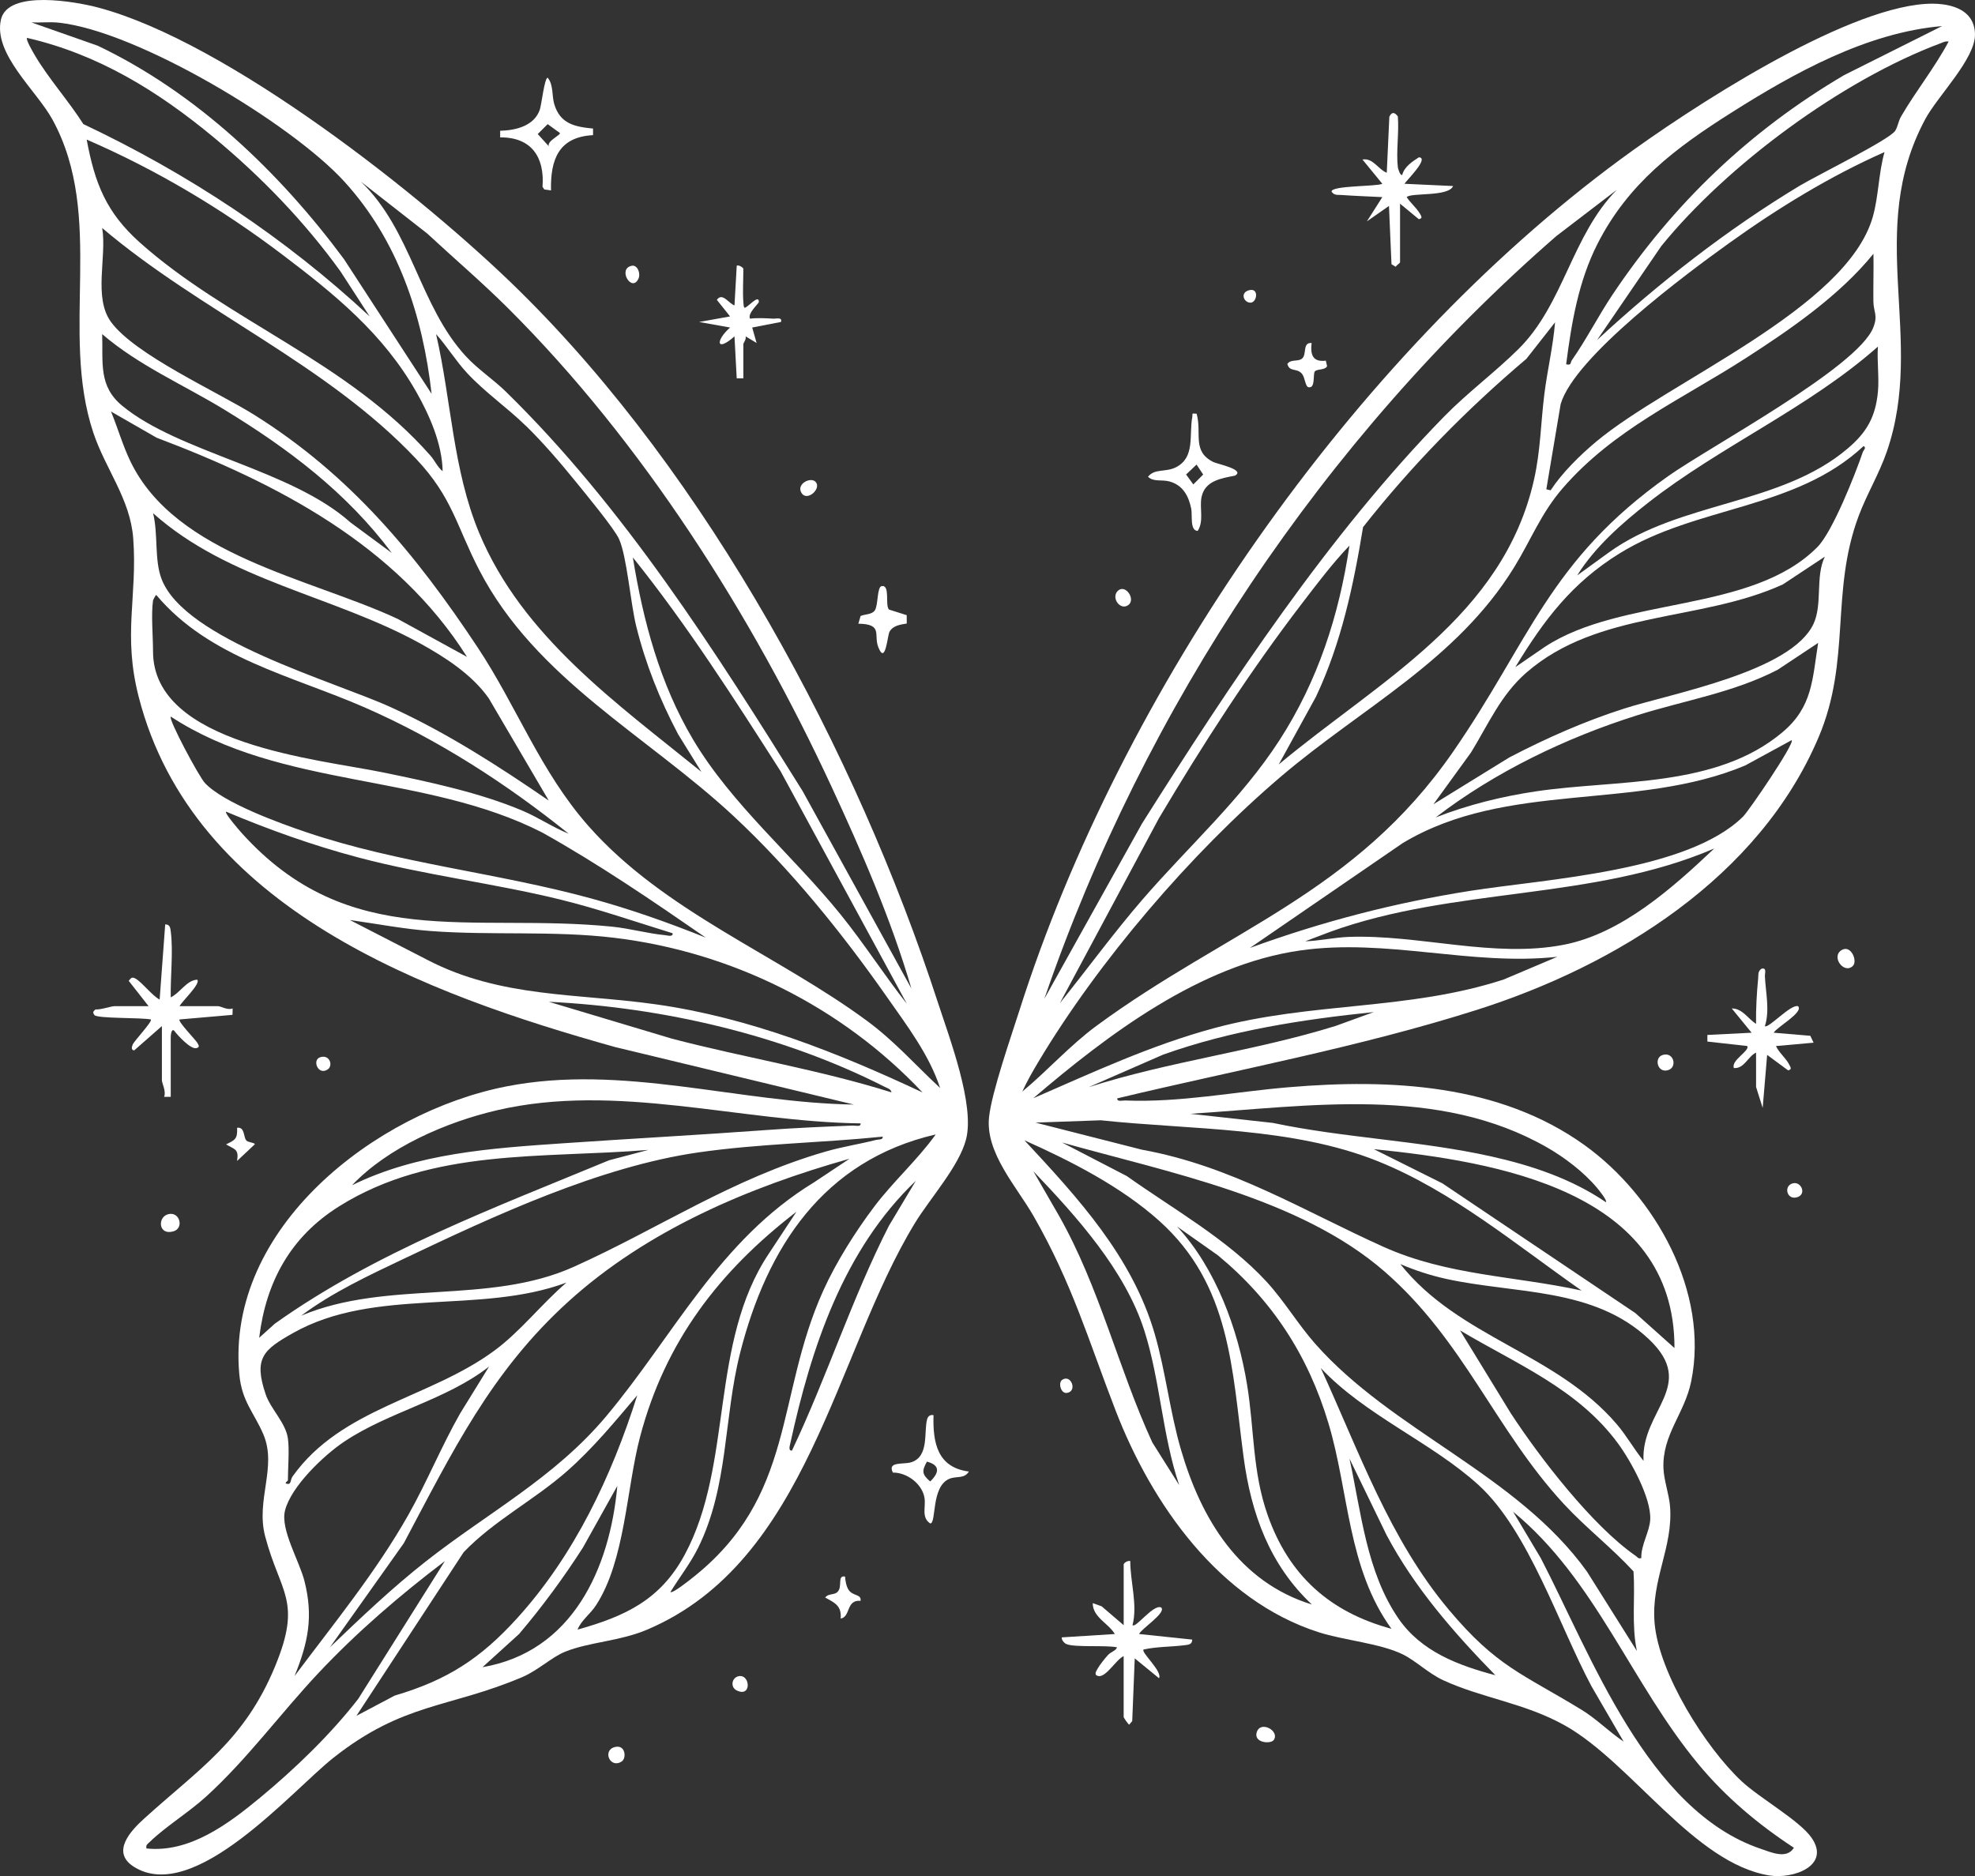 <?xml version="1.0" encoding="UTF-8"?>
<svg id="Ebene_1" data-name="Ebene 1" xmlns="http://www.w3.org/2000/svg" viewBox="0 0 893.25 848.62">
  <rect x="0" y="0" width="893.25" height="848.62" fill="#333333" stroke="none"/>
  <defs>
    <style>
      .cls-1 {
        fill: #fff;
      }
    </style>
  </defs>
  <path class="cls-1" d="M234.87,131.49c85.36,83.98,152.45,208.67,189.37,322.13,5.19,15.94,16.7,46.18,12.69,61.73-3.16,12.24-16.33,26.74-23.12,37.88-36.27,59.44-48.32,153-121.09,183.91-12.42,5.28-26.1,5.57-37.04,9.96-6.16,2.47-12.34,8.49-19.48,11.52-33.25,14.11-53.71,11.4-85.46,36.54-18.77,14.86-62.99,66.59-90.26,49.21-10.43-6.65-1.27-16.32,4.72-21.75,25.1-22.74,45.31-35.25,59.19-68.81,12.39-29.95,2.34-33.02-4.47-58.88-4.33-16.45,5.51-31.36-.83-46.17-4.22-9.87-9.72-14.79-10.86-27.14-6.09-66.3,61.7-118.62,120.78-130.19,52.59-10.3,104.55,7.37,157.2,8.21l-107.99-26.01c-85.51-23.92-190.92-62.41-215.51-158.49-7.25-28.31-.5-45.19-2.45-71.55-1.32-17.91-12.56-31.35-18.07-47.93-15.24-45.78,5.57-97.58-18.45-141.55C16.49,40.86-3.13,24.47.43,8.85,3.57-4.93,34.73.84,44.43,3.42c58.52,15.57,146.94,85.27,190.44,128.06ZM195.2,178.13c-3.99-35.41-15.22-69.41-39.48-96.01C131.66,55.73,62.04,14.03,26.59,10.26c-4.09-.44-8.28.04-12.37-.11l29.96,10.52c44.64,21.28,82.2,57.17,111.42,96.58l39.6,60.89ZM167.2,143.14l-13.17-20.32c-16.3-22.6-35.91-42.89-57.34-60.66C71.55,41.33,44.49,24.53,12.22,17.14c-.64.78,2.85,6.7,3.57,7.92,6.09,10.34,15.36,20.74,21.92,31.08,47.29,22.33,91.24,51.36,129.49,87ZM200.2,213.13c-.23-12.24-5.83-25.09-11.82-35.67-14.94-26.41-36.86-44.24-60.7-62.3-27.33-20.7-56.96-38.37-88.47-52.02,3.68,19.84,8.83,32.95,23.98,46.51,39.74,35.55,93.99,53.81,131.52,96.48,1.91,2.17,3.27,5.32,5.48,7.01ZM229.86,139.49c-11.75-11.71-24.48-22.57-36.64-33.86l-30.01-23.48c23,22.02,26.45,56.21,47.49,79,5.51,5.97,12.4,10.44,18.04,15.96,53.3,52.07,95,117.76,134.27,180.73l49.19,89.3c-9.17-31.28-22.42-61.75-36.14-91.35-36.04-77.72-85.43-155.73-146.2-216.3ZM425.2,492.14c-5.03-15.22-15.08-28.32-24.17-41.32-20.13-28.75-43.59-57.8-69.29-81.71-39.17-36.44-89.36-61.95-114.91-111.09-10.37-19.95-12.11-32.93-28.59-50.41-40.59-43.05-97.5-66.62-142.02-104.47,2.17,13.16-4.11,31.39,3.99,42.5,10.85,14.87,48.03,31.51,64.91,42.09,43.17,27.05,72.94,62.91,100.9,105.1,17.77,26.8,28.31,56.09,50.16,80.84,34.17,38.72,85.3,58.12,125.92,88.08,12.55,9.25,21.78,19.87,33.1,30.39ZM177.21,250.13c-20.53-27.41-46.69-47.1-75.69-64.8-18.52-11.3-38.75-19.95-55.3-34.19.41,12.93-1.75,23.5,9.07,32.42,25.84,21.27,76.32,28.72,103.23,52.77l18.69,13.8ZM237.8,192.59c-8.51-8.3-18.51-15.18-26.61-23.92-5.07-5.47-9-11.99-13.96-17.53,6.91,29.91,7.56,61.37,19.51,89.98,19.58,46.91,62.38,77.1,100.48,108.01l-10.51-16.98c-8.24-15.55-14.77-31.88-18.99-49.01-2.53-10.26-4.19-31.36-7.72-39.28-2.13-4.79-15.63-21.07-19.79-26.21-6.75-8.33-14.77-17.65-22.39-25.08ZM211.21,297.13c-31.88-50.57-86.01-78.57-140.36-99.13l-20.64-11.85c3.07,7.45,5.31,15.4,8.83,22.66,20.61,42.54,81.41,52.74,120.85,71.15l31.32,17.17ZM248.2,362.14l-27.17-46.31c-7.58-10.73-19.73-18.58-31.14-24.86-39.22-21.59-86.45-28.27-120.66-58.83,2.36,9.34.51,20.96,3.81,29.68,10.4,27.57,77.71,46.2,103.86,58.14,25.24,11.52,48.51,26.54,71.31,42.18ZM410.2,454.14l-57.18-105.31c-21.11-33.01-42.25-66.12-66.8-96.69,4.67,28.76,12.24,57.12,27.19,82.3,17.47,29.45,45.24,52.55,66.78,79.22,10.57,13.08,19.63,27.27,30.02,40.47ZM69.21,271.64c-.91,6.14,0,16.31,0,23,0,42.15,74.43,48.66,104.21,54.79,20.61,4.24,43.4,9.06,62.77,17.23,7.19,3.03,13.79,7.55,21.02,10.47-28.23-22.69-59.03-42.6-92.33-57.16-32.7-14.3-70.2-22.25-94.18-50.82-.28-.13-1.46,2.23-1.5,2.5ZM319.21,424.13c-24.1-16.65-48.35-33.23-73.95-47.54-53.07-27.08-118.04-19.71-168.04-52.45-1.08,1.31,12.77,27.17,15.45,30.04,8.41,9,33.73,18.16,45.77,22.23,42.09,14.25,86.28,18.31,128.99,30.01,17.64,4.83,34.85,10.9,51.78,17.71ZM304.21,422.15c-17-5.24-33.84-11.11-51.17-15.34-30.12-7.34-61.07-11.01-91.04-18.96-20.41-5.41-40.36-12.54-59.77-20.71-.73.72,6.05,8.51,6.96,9.53,48.69,54.18,103.49,36.12,167.52,42.48,8.06.8,16.14,3.11,24.14,3.87,1.12.11,3.59.92,3.36-.86ZM417.21,494.13c-36.58-38.84-86.42-63.59-139.55-69.95-27.57-3.3-55.38-.97-82.94-3.05-12.21-.92-24.41-3.27-36.5-4.98l35.32,18.17c32.9,17.06,67.74,14.99,103.03,19.97,42.38,5.98,82.23,21.84,120.64,39.85ZM403.21,494.13c-.25-1.54-1.86-1.89-3.01-2.48-46.24-23.52-100.24-35.98-151.98-38.5l55.78,16.71c32.94,8.6,66.76,14.06,99.22,24.27ZM389.21,508.15c-54.59-.7-110.3-18.54-164.42-5.94-22.97,5.35-49.24,16.72-65.57,33.92,29.58-14.55,63.03-16.75,95.51-18.98,30.67-2.11,61.29-3.75,92-6,12.94-.95,26.03-1.52,39-2.01,1.21-.05,3.72.75,3.48-.99ZM423.21,513.15c-50.8,11.75-76.37,51.04-88.51,98.98-7.45,29.42-5.17,60.22-18.97,88.03-3.49,7.03-8.42,13.32-12.52,19.97.86.82,8.21-5.03,9.47-6.02,47.48-37.17,37.89-82.16,59.67-130.33,5.78-12.79,14.58-26.76,23.04-37.96,8.67-11.49,19.43-20.99,27.82-32.67ZM399.21,514.15c-27.72,2.82-55.71,3.16-83.35,7.13-44.57,6.41-92.35,28.67-133,48-15.99,7.6-32.42,15.24-46.64,25.85,39.09-16.41,84.65-4.7,123.36-22.13s71.34-39.81,113.88-52.12c7.5-2.17,15.22-3.33,22.76-5.25,1.14-.29,3.25.06,3-1.47ZM293.21,520.15c-47.68,3.94-97.66-.95-139.91,25.57-21.8,13.69-32.97,33.93-36.08,59.41l7.1-6.39c45.39-32.35,99.8-52.62,151.11-73.89l17.78-4.7ZM384.21,524.15c-45.78,12.92-91.47,32.31-127.01,64.48-35.22,31.88-52.7,68.29-74.57,109.43l-33.41,47.08c14.04-13.46,28.19-26.93,43.52-38.97,28-21.99,58.11-37.73,81.44-65.56,30.54-36.42,51.01-79.65,94.12-105.88l15.91-10.58ZM358.2,656.13c15.83-33.36,27.06-68.75,43.84-101.66l12.16-20.33c-32.74,31.25-47.31,75.46-56.76,118.74-.22,1.01-1.01,3.51.76,3.26ZM261.22,737.14c21.65-6.07,37.5-13.48,48.51-33.98,22.03-41,10.97-95.54,37.96-136.04l12.51-18.98c-34.94,26.89-59.34,58.63-70.71,101.78-6.19,23.48-6.72,55.81-19.87,76.13-2.71,4.19-6.61,6.69-8.41,11.08ZM130.21,650.64c.74,5.21,0,13.36,0,19,0,.23-1.9,1.34-.49,1.51,2.13.58,1.47-1.72,2.62-3.33,22.15-31.04,61.82-35.2,91.2-56.84,11.95-8.8,21.38-21.16,32.67-30.82-39.28,14.63-86.54,1.88-123.67,22.82-13.33,7.52-17.96,11.32-12.38,27.72,2.26,6.65,9.04,12.85,10.05,19.95ZM133.22,758.14c17.76-23.75,36.88-47.08,51.51-72.98,8.4-14.87,14.87-30.83,23.31-45.69l13.16-21.33c-19.35,15.15-45.22,20.4-65.52,33.97-9.2,6.15-24.07,20.29-26.79,31.22-2.13,8.53,6.52,22.78,8.81,31.82,4.09,16.13,1.67,27.86-4.48,42.99ZM161.21,776.13l17.33-9.16c23.71-6.99,38.74-16.72,55.19-34.81,26.06-28.67,42.85-64.32,54.48-101.01-10.11,11.93-20.17,24.17-31.98,34.51-14.85,13.02-32.85,22.2-46.53,36.47l-48.49,74ZM218.22,754.13c40.6-6.94,57.6-44.54,60.98-81.98l-15.57,27.91c-8.78,13.67-18.37,26.73-28.9,39.1l-16.51,14.98ZM66.22,836.13c19.54,2.09,37.13-11.15,51.47-23.02,15.75-13.04,31.85-28.56,44.34-44.66l39.18-62.31c-20.2,15.31-39.64,32-57.03,50.48-17.25,18.33-32.23,38.99-50.94,56.03-7.81,7.12-18.36,13.57-25.49,20.51-.98.95-1.89,1.31-1.51,2.98Z"/>
  <path class="cls-1" d="M505.34,496.8c-.23,1.74,2.27.94,3.48.99,24.99,1,49.29-3.91,74.02-5.99,45.87-3.87,95.2-1.56,133.81,26.18,32.12,23.08,56.44,66.54,48.24,106.87-2.98,14.63-13.21,24.14-12.54,39.44.24,5.45,2.54,11.7,2.97,17.03,1.51,18.6-8.7,33.28-6.97,52.97,1.99,22.66,22.98,56.2,39.46,71.54,8.05,7.5,26.11,17.66,31.53,25.47,8.8,12.69-8.37,18.76-19.05,17.05-33.95-5.44-62.36-50.79-92.28-67.72-18.26-10.33-37.57-12.41-55.36-20.64-6.58-3.05-12.42-8.84-18.3-11.7-10.24-4.98-26.42-6.27-38.01-9.99-44.93-14.43-75.35-57.79-91.76-100.24-12.37-32.01-19.61-57.38-37.08-87.92-7.65-13.37-21.9-28.67-20.17-44.84,1.2-11.25,9.94-36.33,13.74-48.26,45.79-143.98,150.19-295.44,271.95-385.05,31.28-23.02,99.82-67.68,137.78-70.22,9.73-.65,22.16,1.55,22.45,13.63.26,11.11-16.78,27.9-22.43,38.38-27.49,51.02.26,99.21-17.46,150.54-3.49,10.1-9.08,19.28-12.78,29.22-12.8,34.39-3.27,65.08-18.06,99.94-26.88,63.37-91.31,103.23-154.65,123.35-53.1,16.87-108.38,27.03-162.51,39.99ZM878.33,11.8c-34.03,2.92-66.89,21.19-95.3,39.18-25.33,16.03-46.67,32.02-60.57,59.43-8.58,16.92-11.72,35.72-14.12,54.37,2.55.58,1.75-.68,2.59-1.87,6.5-9.25,12.02-20.13,18.39-29.64,27.59-41.22,61.88-74.02,104.72-99.28l44.3-22.18ZM881.33,18.8c-1.42-.28-2.46.32-3.7.79-44.42,16.61-96.47,55-126.27,91.73l-29.02,42.47c27.89-25.85,59.05-50.15,91.68-69.81,7.24-4.36,40.64-20.82,43.16-24.84,1.16-1.85,1.44-4.41,2.6-6.4,6.78-11.67,15.21-22.06,21.54-33.94ZM701.32,221.78c5.22-7.95,13.11-15.73,20.55-21.96,32.67-27.38,113.44-60.21,125.18-101.82,2.64-9.38,2.58-19.78,5.28-29.21-24.73,10.93-48.35,25.44-70.3,41.19-19.1,13.7-69.9,51.32-76.18,72.82l-6.48,38.52,1.96.47ZM731.33,85.8l-27.47,21.02c-105.07,91.51-186.27,213.02-231.52,344.97l44.19-79.3c39.97-63.27,84.29-130.59,136.77-184.23,10.42-10.65,23.14-20.1,33.55-30.45,20.45-20.32,24-51.29,44.47-72.02ZM462.34,493.79c11.39-9.47,21.72-21.06,33.66-29.83,58.9-43.28,116.79-59.75,161.15-123.85,34.91-50.44,43.32-86.52,97.29-124.71,19.03-13.46,85.62-49.1,92.79-67.21,2.24-5.66.12-7.01.06-11.86-.08-7.18.15-14.37.03-21.54-15.4,18.97-37.54,34.21-58.07,47.42-28.77,18.51-59.43,32.03-82.43,58.57-9.91,11.44-14.35,23.42-22.07,35.93-26.04,42.2-68.75,63.32-105.43,94.57-40.56,34.55-82.45,83.41-109.79,129.21-2.54,4.26-5.14,8.79-7.18,13.31ZM578.34,345.79c45-37.61,101.59-66.72,115.5-128.99,2.94-13.17,2.99-25.26,4.62-38.38,1.35-10.89,3.96-21.67,4.86-32.62l-12.97,16.52c-27.09,22.92-51.9,48.21-73.87,76.13-4.31,26.32-9.86,52.49-21.29,76.71l-16.85,30.64ZM849.34,177.29c.63-6.52-.46-13.88,0-20.5-31.47,27.84-70.97,44.86-103.9,70.6-11.82,9.24-24.15,20.08-32.11,32.89l14.49-10.51c32.17-23.11,77.75-21.19,107.99-47.01,8.47-7.23,12.44-14.13,13.53-25.47ZM821.99,247.44c6.82-6.88,17.08-32.84,20.53-42.97.25-.75,1.8-2.03.32-2.68-30.86,28.88-75.5,26.92-110.42,48.58-21.53,13.35-34.11,30.07-47.08,51.41l13.33-9.16c34.89-22.94,93.52-15.09,123.32-45.18ZM479.34,453.79c12.54-15.6,24.37-31.85,37.48-47.01,20.73-23.99,44.63-45.25,61.93-72.07,17.33-26.88,26.85-56.27,31.58-87.91-7.67,7.99-14.6,17.21-21.41,26.08-23.75,30.97-44.81,63.71-64.76,97.24l-44.82,83.67ZM825.33,251.8l-18.95,12.54c-37.36,17.07-83.65,11.68-116.06,39.94-11.56,10.08-17.13,23.25-24.97,36.03l-17.02,23.47,34.32-21.17c16.73-8.72,33.91-16.33,51.91-22.09,21.55-6.9,75.57-16.65,85.66-38.34,4.15-8.91.74-21.34,5.11-30.38ZM822.33,290.8l-18.33,12.16c-19.87,10.31-42.27,13.89-63.44,20.56-32.28,10.18-64.45,25.65-91.24,46.25,14.63-5.74,30.06-9.55,45.64-11.85,36.52-5.39,81.19-1.37,111.26-26.74,13.61-11.49,13.44-23.77,16.1-40.39ZM810.33,334.8l-21.03,11.46c-49.41,20.73-107.74,6.74-154.89,35.11l-69.08,47.41c32.67-11.91,65.24-20.39,99.67-25.82,33.93-5.35,98.3-8.72,123.38-33.62,2.64-2.62,23.46-33.14,21.96-34.53ZM775.33,383.8c-55.11,23.73-117.56,17.29-173.77,37.72l-11.23,4.26c6.24-.17,13.39-1.75,19.51-1.98,32.17-1.18,65.68,9.74,97.53,3.53,26.15-5.11,49.23-25.83,67.96-43.53ZM704.33,432.8c-39.17,4.23-76.97-8.49-116.34-2.86-45.27,6.47-86.88,37.99-120.66,66.84,27.08-11.76,53.1-23.95,81.78-31.71,44.33-11.98,87.81-7.9,130.99-22.01l24.22-10.26ZM621.33,457.8c-32.3,3.34-64.6,8.3-95.24,19.24l-33.75,14.74c36.6-11.75,75.07-16.3,111.76-27.72l17.23-6.26ZM726.33,543.79c.7-.74-3.24-5.54-4.02-6.47-5.91-7.08-14.66-13.75-22.67-18.33-49.12-28.1-107.37-18.62-161.3-15.18l37.35,4.13c32.42,6.84,66.61,7.97,98.83,15.17,18.27,4.08,36.27,10.13,51.8,20.69ZM715.33,583.78c-29.43-20.57-58.43-44.93-92.03-58.46-38.8-15.62-84.26-14.18-125.43-18.57l-29.54,1.05,48.21,12.27c40.31,7.29,73.12,27.68,109.11,43.89,28.95,13.04,59.16,13.14,89.68,19.81ZM593.33,725.78c-19.06-17.92-27.46-41.05-30.87-66.62-5.3-39.74-5.74-77.79-38.12-106.88-17.2-15.45-40.02-27.12-61.01-36.48,24.12,25.91,48.8,52.7,58.92,87.57,4.97,17.13,6.84,35.05,11.82,52.18,9.13,31.44,26.32,60.07,59.26,70.23ZM740.32,746.79c-2.48-12.04-.72-23.93-1.51-35.98-9.91-10.77-21.58-19.75-31.51-30.49-31.02-33.55-45.1-73.77-80.96-105.04-38.45-33.53-98.05-44.95-146.01-58.48l29.3,15.18c21.08,14.97,45.62,28.66,63.21,47.79,8,8.71,14.16,19.17,21.97,28.03,35.04,39.75,91.25,58.96,122.93,103.07l22.58,35.91ZM757.33,609.78c.16-71.21-80.6-84.33-135.99-89.98l31.02,15.47,87.3,58.7,17.68,15.81ZM533.33,671.78c-7.65-22.56-8.56-47.17-15.73-69.76-8.72-27.46-30.76-51.82-50.25-72.24l11.51,19.98c18.43,32.44,26.82,68.98,42.3,102.7l12.17,19.32ZM629.33,736.78c-19.88-27.41-19.19-61.93-28.5-92.99-9.21-30.68-25.35-55.59-50.02-75.98l-18.47-13.02c17.53,18.87,27.63,46.51,31.72,71.77,3.25,20.07,2.35,39.06,9.26,58.74,9.57,27.26,28.11,43.97,56.02,51.47ZM743.33,660.79c-1.18-22.86,24.63-33.95,2.48-54.97-24.91-23.63-60.57-20.46-91.68-27.32-7.23-1.59-14.01-3.82-20.79-6.7,26.41,33.31,70.36,40.12,97.97,72.52,4.44,5.2,7.71,11.2,12.02,16.47ZM742.33,704.79c-.24-5.86,3.81-11.98,4.04-17.55.41-9.76-8.82-26.48-14.62-34.36-18.2-24.73-45.89-35.85-71.4-51.09l22.97,37.52c13.1,20.05,36.92,50.96,56.51,64.49.85.58.99,1.4,2.51.98ZM734.33,787.79l-14.51-24.98c-14.64-27.35-28.4-70.33-51.01-90.99-21.16-19.35-51.35-31.55-71.46-53.03,17.29,37.62,31.01,77.35,58.02,109.47,21.61,25.71,33.07,28.74,59.89,45.11,6.87,4.19,12.43,9.96,19.07,14.42ZM676.33,757.78c-18.72-19.18-36.49-39.5-49.17-63.32l-16.82-34.67c5.3,24.32,7.68,51.29,22.16,72.33,10.27,14.93,26.94,21.18,43.83,25.66ZM811.33,835.81c-16.07-10.54-30.66-22.75-42.97-37.54-30.6-36.75-46.64-83.77-84.02-114.47l12.51,20.98c22.79,43.9,48.22,114.15,99.49,131.51,4.67,1.58,11.78,4.83,14.99-.47Z"/>
  <path class="cls-1" d="M67.21,455.14l-9-11.48c1.1-1.2,1.26-1.95,3.02-1.04,2.75,1.43,7.67,7.85,10.97,9.52l2.52-34.01c2.27.01,2.33,1.75,2.54,3.46,1.12,9.06-.22,20.32-.04,29.55,4.2-1.98,7.23-7.81,11.98-7.99,1.76,1.76-7.09,9.98-7.99,11.99h17.5c1.09,0,4.35,1.96,6.51,1l-.07,2.92-23.93,2.08c-.98.79,7.16,9.11,7.99,10.51.72,1.23,1.31,2.1-.51,2.48-2.52.52-8.38-5.8-9.99-7.99-1.52-.99-1.49,3.24-1.49,3.5v26.5h-3c1.03-2.42-1-6.16-1-7.5v-24.5l-12.51,10.98c-1.37-.04-1.23-1.4-.68-2.65.77-1.76,9.11-10.55,8.18-11.32-4.07-.92-24.29-.34-25.51-2-.92-1.26-.53-1.63.48-2.54,2.31.22,7.05-1.47,8.53-1.47h15.5Z"/>
  <path class="cls-1" d="M508.21,707.64c.24-.83,1.92-1.83,2.99-1.5-.02,9.41,3.4,19.84,1.01,28.99,1.47,1.49,9.49-9.7,12.99-7.99,2.41,2.42-9.23,9.74-9.99,11.99l24.01,2.52c-.02,2.28-1.75,2.32-3.46,2.54-5.93.78-12.54.6-18.55,1.95-1.33,1.23,8.66,9.87,6.99,12.99l-10.98-8.99-1.14,28.37-1.37,1.61c-.33,0-2.5-3.09-2.5-3.48v-27.5c-3.27,1.35-7.96,9.72-11.48,9-2.16-.44-.92-2.23-.33-3.3.9-1.64,3.42-4.83,4.75-6.25,1.41-1.51,3.55-1.85,4.05-3.44-5.08-1.09-19.33.17-22.98-1.52-.89-.41-2.18-1.84-2.02-2.98l24.01-1.52c-2.89-4.91-10-7.55-9.99-13.98l4.04,1.45,9.96,8.54v-27.5Z"/>
  <path class="cls-1" d="M632.21,75.64c.05.4.93,3.87,1.99,3.49.89-3.65,4.51-6.02,7.52-7.97,4.97.2-5.86,10.73-6.51,11.97l22,1.02c-2.14,4.99-18.86,2.88-21,5,1.66,2.62,4.42,4.83,5.99,7.51.72,1.23,1.31,2.13-.51,2.48l-8.48-7v26.5c0,.3-1.61,1.41-2,2.01l-1.87-1.14-1.14-26.36-9.99,6.99,6.99-10.98c-6.15-.3-12.4-.53-18.55-.96-1.79-.12-3.24.26-4.43-1.55-.02-2.77,20.24-2.22,22.98-3.51l-8.99-10.98c4.82-.82,6.99,4.38,10.99,5.99l1.17-25.34c1.08-2.29,2.36-2.13,3.84-.16.6,7.35-.82,15.82,0,23Z"/>
  <path class="cls-1" d="M794.21,476.14c-3.68,1.75-5.3,7.32-9.99,6.99-1.54-3.45,7.46-7.92,5.99-9.98l-18-2.01v-2.99s20.01-1.01,20.01-1.01l-8.99-10.98c4.82-.04,7.41,4.71,10.99,6.99-.08-6.83.3-13.77.96-20.55.17-1.74-.22-3.28,1.57-4.44,2.43-.47,1.41,1.94,1.48,3.48.35,7.48,2.28,15.28,0,22.5,1.39,1.39,11.77-10.11,14.99-8.99,2.73,2.74-10.02,9.72-10.99,11.99l16.54,1.39,1.47,3.12-17.01,1.52c1.42,3.08,4.56,5.5,6.04,8.47.59,1.17,1.29,2.17-.56,2.52l-9.47-6.99-2.02,23.99-2.99-9.49v-15.5Z"/>
  <path class="cls-1" d="M268.22,58.15v2.98c-15.52.81-19.33,11-19.01,25.01l-3.05-.44-.79-1.21c1.02-13.45-5.05-22.46-19.16-22.35v-2.99c7.13-.17,15.43-2.23,17.94-9.56.76-2.22,2.11-14.43,3.56-14.43,2.69,3.25,1.83,8.22,2.98,12,2.69,8.81,9.13,10.18,17.52,10.99ZM253.21,60.15l-5.5-4-4.5,4.48,4.98,5.5c-.82-2.46,5.62-5.09,5.01-5.99Z"/>
  <path class="cls-1" d="M541.2,187.14c2.51,8.87-2.28,16.99,7.63,21.88,1.75.86,14.62,3.42,9.7,6.14-6.29,1.22-13.6,2.31-15.1,9.71-1.01,5.01,1.19,10.75-1.74,15.28-3.61-.09-2.33-7.09-2.93-10.07-1.16-5.72-3.76-10.58-9.73-12.27-3.57-1.01-7.31.32-9.81-2.17,3.12-3.86,7.94-1.88,12.68-4.3,8.73-4.47,5.82-14.5,7.34-22.68.3-1.63-.68-1.74,1.95-1.52ZM541.19,210.14l-4.74,4.49,3.26,4.5,4.46-4.48-2.98-4.5Z"/>
  <path class="cls-1" d="M336.21,136.64c.04.53.12,2.54.51,2.51.89.63,6.67-6.56,6.47-2.51-.04.71-5.21,5.1-3.97,7.5,3.28-.4,7.17-.2,10.5,0,1.29.08,4.22-.82,3.49,1.49l-13.01,2.52,1.99,6.99-4.98-3c.46,1.3-1.01,2.95-1.01,3.5v15.5h-3s-1.01-19-1.01-19c-8.24,7.35-8.77,2.04-1.99-3.99l-14.01-2.51,14.01-2.51-5.98-7.49c2.5-3.58,5.35,1.64,7.97,2.5l1.02-17.99c.93-.43,2.99.89,2.99,1.49,0,4.87-.34,10.22,0,15Z"/>
  <path class="cls-1" d="M422.21,640.14c-.36,12.53,1.77,23.66,16,25.49-2.09,3.4-5.58,1.98-8.75,3.25-8.48,3.42-5.82,20.29-8.75,20.23-4.09-2.72-1.96-7.36-2.56-11.42-.96-6.41-7.9-11.66-14.31-11.58-2.66-5.18,4.72-3.58,8.21-4.65,8.43-2.57,5.62-14.11,7.33-19.67.4-1.31,1.48-1.94,2.83-1.66ZM419.23,661.15c-2.29,4.15-2.37,5.71,1.48,8.97,4.09-3.94,4.62-7.36-1.48-8.97Z"/>
  <path class="cls-1" d="M410.08,278.27l.03,3.77c-2.91.5-6.18.88-7.79,3.7-.96,1.7-1.84,15.51-5.14,6.84-2.09-5.49,2.25-10.28-8.97-10.46l1.02-3.47c1.95-.92,5.06-.55,6.44-2.56,1.56-2.27.95-10.54,3.05-10.96,4.07-.81,1.43,8.82,3.38,10.6l7.97,2.53Z"/>
  <path class="cls-1" d="M593.21,155.14c-.61,5.31.48,8.74,6.43,8l.57,2.49c-.89,1.93-4.66,1.14-5.57,2.43s.43,7.85-2.91,7.07c-1.39-.33-1.5-4.47-2.91-6.09-2.38-2.74-5.53-.59-6.58-4.4,1.58-2.31,4.69-.92,6.59-2.39,2.38-1.85.07-7.43,4.39-7.1Z"/>
  <path class="cls-1" d="M382.2,713.14c.15,1.92.52,4.32,1.56,5.95,1.95,3.03,5.92,1.86,5.45,5.04-6.66-.63-4.39,7.26-9,8.01.51-5.78-2.68-7.15-6.99-9.5,1.31-1.92,3.97-1.06,5.5-2.48,2.52-2.35-.24-7.7,3.47-7.02Z"/>
  <path class="cls-1" d="M111.43,515.92c.8.83,4.09,1.01,3.78,1.72l-7.99,7.5c.91-5.51-1.15-5.17-4.98-7.5,4.01-1.93,5.27-2.44,4.99-7.5,3.62-.5,2.8,4.29,4.21,5.77Z"/>
  <path class="cls-1" d="M75.92,549.27c5.33-1.55,7.46,6.22,2.59,7.69-6.87,2.07-7.37-6.3-2.59-7.69Z"/>
  <path class="cls-1" d="M838,436.93c-4.03,3.97-10.27-4.48-4.78-7.33,4.04-2.09,7.01,5.14,4.78,7.33Z"/>
  <path class="cls-1" d="M576.11,787.04c-1.33,1.96-8.94,1.37-7.79-3.21,1.48-5.9,10.62-.95,7.79,3.21Z"/>
  <path class="cls-1" d="M277.91,790.3c4.99-1.44,5.51,4.89,3.37,6.4-5.19,3.65-8.99-4.79-3.37-6.4Z"/>
  <path class="cls-1" d="M505.46,267.37c3.42-3.56,8.44,3.75,4.82,6.34s-7.79-3.25-4.82-6.34Z"/>
  <path class="cls-1" d="M751.88,477.24c5.1-1.68,6.86,5.4,2.68,6.79-4.92,1.63-6.61-5.49-2.68-6.79Z"/>
  <path class="cls-1" d="M369.11,218.24c2.14,3.07-3.95,8.5-6.46,4.96-3-4.24,4.36-7.96,6.46-4.96Z"/>
  <path class="cls-1" d="M333.91,758.25c5.4-1.35,6.24,9.79-.7,6.4-2.97-1.45-2.3-5.65.7-6.4Z"/>
  <path class="cls-1" d="M285.83,120.2c2.44-.43,4.07,3.45,2.9,5.93-3.04,6.4-9.67-4.72-2.9-5.93Z"/>
  <path class="cls-1" d="M810.91,535.25c3.84-.95,6.54,5.39,1.39,6.43-4.27.86-5.66-5.37-1.39-6.43Z"/>
  <path class="cls-1" d="M144.82,478.23c4.32-1.38,5.91,3.75,3.45,5.47-4.34,3.04-7.29-4.24-3.45-5.47Z"/>
  <path class="cls-1" d="M480.3,624.23c4.06-2.95,7.15,5.1,2.28,5.84-2.83.44-4.02-4.58-2.28-5.84Z"/>
  <path class="cls-1" d="M564.89,131.29c4.66-1.26,3.64,5.41.84,5.61-3.07.22-5.11-4.45-.84-5.61Z"/>
</svg>